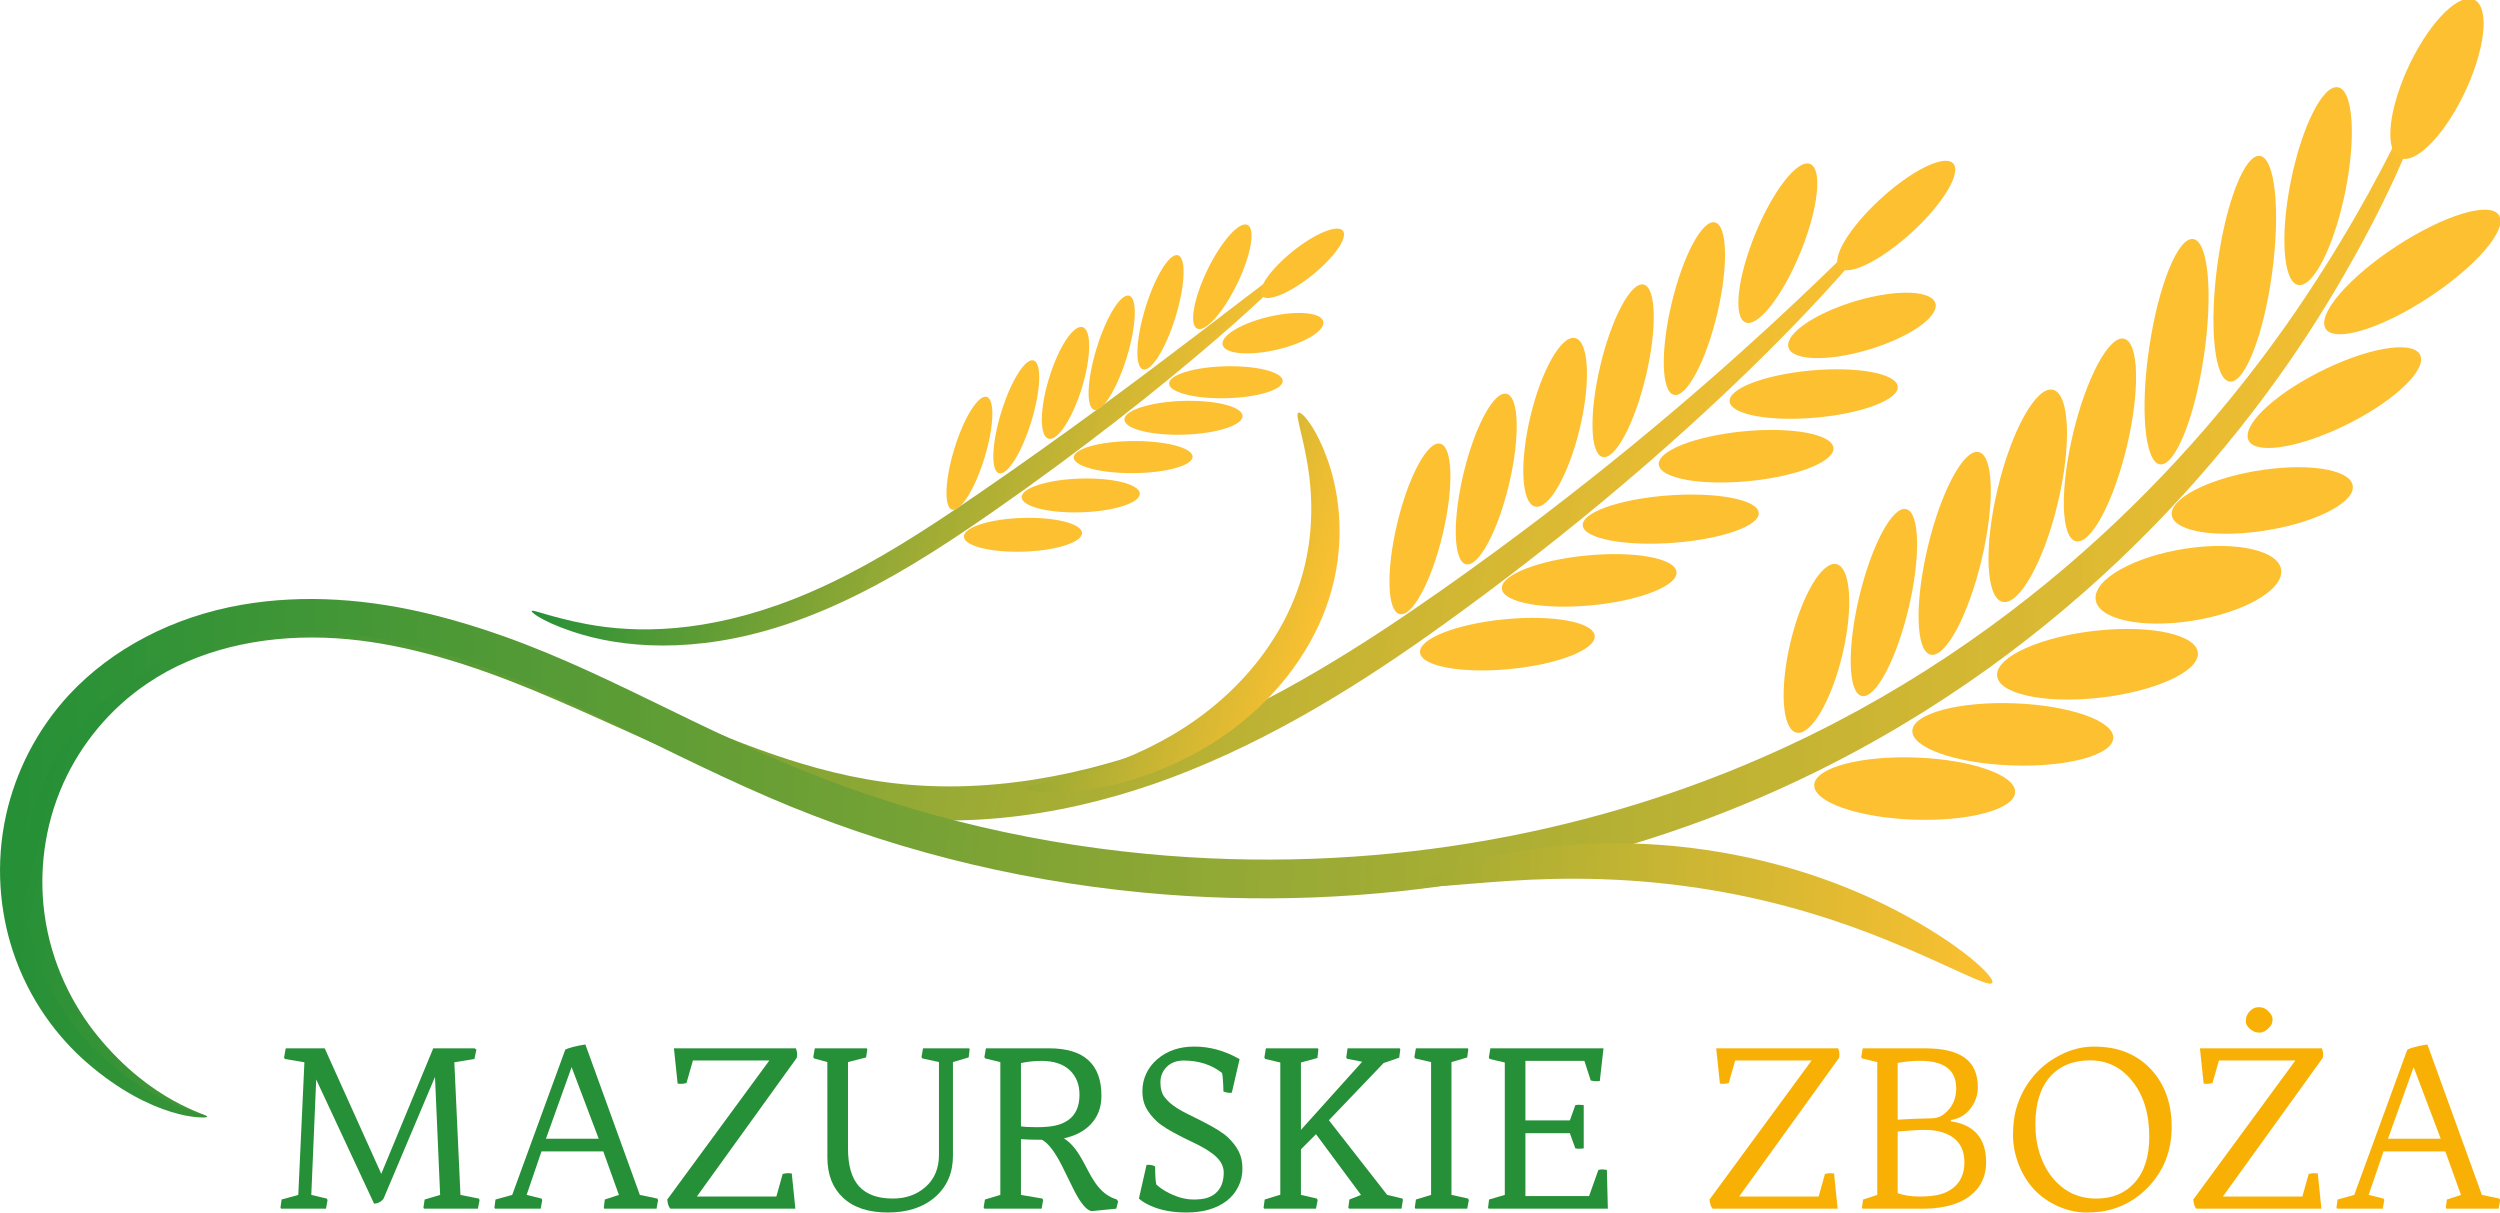 <?xml version="1.0" encoding="UTF-8" standalone="no"?>
<!-- Created with Inkscape (http://www.inkscape.org/) -->
<svg xmlns:inkscape="http://www.inkscape.org/namespaces/inkscape" xmlns:sodipodi="http://sodipodi.sourceforge.net/DTD/sodipodi-0.dtd" xmlns:xlink="http://www.w3.org/1999/xlink" xmlns="http://www.w3.org/2000/svg" xmlns:svg="http://www.w3.org/2000/svg" width="192.826mm" height="93.541mm" viewBox="0 0 192.826 93.541" version="1.1" id="svg722" inkscape:export-filename="LOGOv1.png" inkscape:export-xdpi="96" inkscape:export-ydpi="96">
  <defs id="defs719">
    <linearGradient inkscape:collect="always" xlink:href="#linearGradient39840" id="linearGradient39842" x1="33.47" y1="123.309" x2="178.969" y2="123.309" gradientUnits="userSpaceOnUse"></linearGradient>
    <linearGradient inkscape:collect="always" id="linearGradient39840">
      <stop style="stop-color:#259037;stop-opacity:1;" offset="0" id="stop39836"></stop>
      <stop style="stop-color:#fcc031;stop-opacity:0.996;" offset="1" id="stop39838"></stop>
    </linearGradient>
    <linearGradient inkscape:collect="always" xlink:href="#linearGradient39840" id="linearGradient31623" x1="2.062" y1="142.601" x2="188.709" y2="142.601" gradientUnits="userSpaceOnUse"></linearGradient>
    <linearGradient inkscape:collect="always" xlink:href="#linearGradient41857" id="linearGradient41859" x1="116.972" y1="114.189" x2="137.97" y2="114.189" gradientUnits="userSpaceOnUse"></linearGradient>
    <linearGradient inkscape:collect="always" id="linearGradient41857">
      <stop style="stop-color:#98aa34;stop-opacity:0.996;" offset="0" id="stop41853"></stop>
      <stop style="stop-color:#fcc031;stop-opacity:0.996;" offset="1" id="stop41855"></stop>
    </linearGradient>
    <linearGradient inkscape:collect="always" xlink:href="#linearGradient45315" id="linearGradient45317" x1="97.079" y1="166.737" x2="141.244" y2="166.737" gradientUnits="userSpaceOnUse"></linearGradient>
    <linearGradient inkscape:collect="always" id="linearGradient45315">
      <stop style="stop-color:#a1ac33;stop-opacity:0.996;" offset="0" id="stop45311"></stop>
      <stop style="stop-color:#fcc031;stop-opacity:1;" offset="1" id="stop45313"></stop>
    </linearGradient>
    <linearGradient inkscape:collect="always" xlink:href="#linearGradient39840" id="linearGradient40747" x1="97.727" y1="104.694" x2="178.979" y2="104.694" gradientUnits="userSpaceOnUse"></linearGradient>
  </defs>
  <g inkscape:label="Warstwa 1" inkscape:groupmode="layer" id="layer1" transform="translate(-10.748,-2.197)">
    <path style="display:inline;fill:url(#linearGradient39842);fill-opacity:1;fill-rule:evenodd;stroke:none;stroke-width:0.252" d="m 54.87,178.274 c -0.016,0.246 -5.09,1.018 -11.732,-3.538 -2.897,-1.988 -5.986,-5.185 -7.891,-9.691 -1.505,-3.565 -2.233,-7.944 -1.47,-12.529 0.663,-3.974 2.46,-8.051 5.491,-11.45 2e-6,1e-5 5e-6,0 5e-6,0 3.802,-4.23 9.24,-7.143 15.374,-8.417 5.591,-1.167 11.416,-1.052 17.386,-0.272 5.574,0.72 11.173,1.964 16.872,2.915 3.466,0.573 7.019,1.043 10.555,1.165 1.994,0.069 3.962,0.026 5.904,-0.162 8.911,-0.828 17.19,-4.701 24.046,-9.441 7.587,-5.252 14.04,-12.006 19.386,-18.036 20.168,-22.779 29.699,-40.935 30.16,-40.677 0.461,0.258 -8.288,18.966 -28.259,42.331 -5.291,6.199 -11.791,13.166 -19.647,18.725 -7.097,5.03 -15.812,9.128 -25.401,10.075 -2.089,0.198 -4.187,0.245 -6.291,0.175 -3.732,-0.123 -7.413,-0.611 -10.948,-1.215 -5.809,-0.984 -11.357,-2.249 -16.758,-2.98 -5.779,-0.774 -11.273,-0.96 -16.456,0.08 -5.659,1.142 -10.658,3.671 -14.085,7.404 0,0 -3e-6,1e-5 -3e-6,1e-5 -2.753,2.972 -4.457,6.61 -5.14,10.172 -0.79,4.111 -0.25,8.129 1.019,11.436 1.603,4.185 4.339,7.281 6.954,9.285 5.993,4.594 10.946,4.4 10.93,4.645 z" id="path236" inkscape:path-effect="#path-effect238;#path-effect240" inkscape:original-d="m 54.869523,178.27417 c 8.161554,-5.85458 -22.843308,-30.51792 -14.682282,-36.37302 8.161025,-5.8551 49.033776,6.67135 65.314809,-4.11764 15.27066,-10.11944 29.32617,-17.84776 44.23988,-28.13835 14.91372,-10.290587 29.09135,-41.385343 29.20936,-41.503893" class="UnoptimicedTransforms" sodipodi:nodetypes="csssc" transform="matrix(0.862,0.205,-0.205,0.862,15.985,-76.585)"></path>
    <path style="display:inline;fill:url(#linearGradient31623);fill-opacity:1;fill-rule:evenodd;stroke:none;stroke-width:0.252" d="m 18.471,185.998 c -0.039,0.203 -4.19,0.339 -9.358,-3.94 5e-7,0 -3.1e-6,0 -3.1e-6,0 -2.228,-1.846 -4.562,-4.669 -5.918,-8.493 -1.065,-3.005 -1.505,-6.637 -0.768,-10.422 0.636,-3.259 2.156,-6.604 4.661,-9.436 3.2,-3.595 7.825,-6.185 13.128,-7.236 1e-6,0 9e-6,0 9e-6,0 4.765,-0.947 9.835,-0.705 14.924,0.453 9.925,2.264 17.041,6.674 27.143,10.69 8.668,3.441 18.177,5.654 28.165,6.357 17.282,1.217 33.603,-2.223 47.194,-8.551 20.827,-9.687 33.982,-25.228 41.213,-36.747 7.324,-11.667 9.524,-19.642 9.821,-19.547 0.296,0.095 -1.346,8.293 -8.382,20.415 -6.948,11.97 -20.094,28.17 -41.472,38.38 -13.955,6.658 -30.76,10.296 -48.584,9.039 -10.3,-0.727 -20.104,-3.04 -29.038,-6.64 -9.602,-3.864 -18.056,-8.775 -26.661,-10.802 -4.798,-1.133 -9.493,-1.445 -13.857,-0.633 -2e-6,0 -5e-6,0 -7e-6,0 -4.837,0.902 -9.074,3.13 -11.973,6.285 -2.285,2.469 -3.734,5.447 -4.387,8.367 -0.761,3.393 -0.471,6.725 0.405,9.514 1.114,3.552 3.16,6.28 5.155,8.126 1.1e-6,0 2.2e-6,0 3.3e-6,0 4.624,4.283 8.628,4.616 8.589,4.819 z" id="path380" inkscape:path-effect="#path-effect382;#path-effect384" inkscape:original-d="M 18.471011,185.99788 C 18.589555,177.12718 7.7808115,163.31074 7.8988265,154.4395 8.0168415,145.56827 61.894577,152.91457 61.741936,158.96774 61.322614,175.59644 200.72603,69.743685 188.67677,99.12643" class="UnoptimicedTransforms" transform="rotate(1.404,4008.736,472.65)" sodipodi:nodetypes="cssc"></path>
    <path style="display:inline;fill:url(#linearGradient41859);fill-opacity:1;fill-rule:evenodd;stroke:none;stroke-width:0.252" d="m 130.941,92.613 c 0.273,-0.207 1.904,1.183 3.668,4.269 1.764,3.086 3.554,8.012 3.344,13.879 0,0 0,0 0,0 -0.089,2.43 -0.517,4.956 -1.339,7.475 -1.437,4.402 -3.827,8.04 -6.524,10.769 -6.336,6.405 -12.946,7.19 -13.114,6.633 -0.168,-0.556 5.776,-2.331 11.167,-8.456 2.291,-2.6 4.333,-5.927 5.623,-9.876 0.739,-2.262 1.161,-4.519 1.309,-6.693 0,0 0,0 0,0 0.362,-5.252 -0.896,-9.839 -2.107,-12.941 -1.211,-3.102 -2.299,-4.852 -2.026,-5.059 z" id="path386" inkscape:path-effect="#path-effect388;#path-effect390" inkscape:original-d="m 130.94087,92.612902 c -0.60802,11.827248 -1.2163,23.654228 -1.82484,35.480948 -0.60855,11.82672 -8.09348,5.02993 -12.14062,7.5445" class="UnoptimicedTransforms" transform="matrix(0.864,0.174,-0.206,0.73,16.844,-56.367)"></path>
    <path style="display:inline;fill:url(#linearGradient45317);fill-opacity:1;fill-rule:evenodd;stroke:none;stroke-width:0.252" d="m 97.083,165.205 c -0.116,-0.397 2.257,-1.588 6.411,-2.513 4.241,-0.945 10.013,-1.472 16.593,-0.507 5.497,0.806 10.168,2.45 13.805,4.258 4.953,2.464 7.596,4.898 7.333,5.3 -0.263,0.402 -3.327,-1.269 -8.28,-3.134 -3.652,-1.376 -8.073,-2.696 -13.293,-3.46 -6.255,-0.916 -11.631,-0.74 -15.831,-0.365 -4.074,0.364 -6.623,0.818 -6.739,0.421 z" id="path392" inkscape:path-effect="#path-effect394;#path-effect396" inkscape:original-d="m 97.083373,165.20465 c 12.112257,0.7738 24.224257,1.54733 36.335977,2.3206 12.11173,0.77326 5.20457,2.81139 7.80646,4.21668" class="UnoptimicedTransforms" transform="rotate(1.404,3977.735,1070.941)"></path>
    <ellipse style="display:inline;fill:#fcc031;fill-opacity:1;fill-rule:evenodd;stroke-width:0.168" id="path1240" cx="158.841" cy="15.846" rx="2.059" ry="6.677" transform="rotate(13.393)"></ellipse>
    <ellipse style="display:inline;fill:#fcc031;fill-opacity:1;fill-rule:evenodd;stroke-width:0.187" id="path1240-1" cx="167.516" cy="6.246" rx="2.133" ry="8.029" transform="rotate(13.393)"></ellipse>
    <ellipse style="display:inline;fill:#fcc031;fill-opacity:1;fill-rule:evenodd;stroke-width:0.172" id="path1240-1-2" cx="163.084" cy="11.201" rx="1.955" ry="7.408" transform="rotate(13.393)"></ellipse>
    <ellipse style="display:inline;fill:#fcc031;fill-opacity:1;fill-rule:evenodd;stroke-width:0.187" id="path1240-1-8" cx="176.39" cy="-4.856" rx="2.133" ry="8.029" transform="rotate(13.393)"></ellipse>
    <ellipse style="display:inline;fill:#fcc031;fill-opacity:1;fill-rule:evenodd;stroke-width:0.203" id="path1240-5" cx="171.97" cy="0.622" rx="2.384" ry="8.405" transform="rotate(13.393)"></ellipse>
    <ellipse style="display:inline;fill:#fcc031;fill-opacity:1;fill-rule:evenodd;stroke-width:0.196" id="path1240-8" cx="180.995" cy="2.901" rx="2.133" ry="8.782" transform="rotate(8.404)"></ellipse>
    <ellipse style="display:inline;fill:#fcc031;fill-opacity:1;fill-rule:evenodd;stroke-width:0.196" id="path1240-8-4" cx="185.303" cy="-1.741" rx="2.133" ry="8.782" transform="rotate(7.645)"></ellipse>
    <ellipse style="display:inline;fill:#fcc031;fill-opacity:1;fill-rule:evenodd;stroke-width:0.185" id="path1240-15" cx="189.108" cy="-20.353" rx="2.139" ry="7.776" transform="matrix(0.981,0.193,-0.198,0.98,0,0)"></ellipse>
    <ellipse style="display:inline;fill:#fcc031;fill-opacity:1;fill-rule:evenodd;stroke-width:0.195" id="path1240-15-1-47" cx="52.511" cy="-169.265" rx="2.398" ry="7.755" transform="matrix(-0.059,0.998,-0.999,-0.038,0,0)" inkscape:transform-center-x="-6.6175113" inkscape:transform-center-y="-1.7174782"></ellipse>
    <ellipse style="display:inline;fill:#fcc031;fill-opacity:1;fill-rule:evenodd;stroke-width:0.204" id="path1240-15-1-9" cx="71.676" cy="-172.127" rx="2.595" ry="7.793" transform="matrix(0.02,1,-0.994,0.106,0,0)" inkscape:transform-center-x="-6.4578498" inkscape:transform-center-y="-2.8227746"></ellipse>
    <ellipse style="display:inline;fill:#fcc031;fill-opacity:1;fill-rule:evenodd;stroke-width:0.207" id="path1240-15-1-4" cx="70.188" cy="-191.693" rx="2.913" ry="7.2" transform="matrix(-0.154,0.988,-0.993,0.115,0,0)" inkscape:transform-center-x="-6.3683238" inkscape:transform-center-y="-3.056461"></ellipse>
    <ellipse style="display:inline;fill:#fcc031;fill-opacity:1;fill-rule:evenodd;stroke-width:0.185" id="path1240-15-1-4-26" cx="67.367" cy="-190.648" rx="2.374" ry="7.056" transform="matrix(-0.052,0.999,-0.99,0.139,0,0)" inkscape:transform-center-x="-5.9640857" inkscape:transform-center-y="-2.7640543"></ellipse>
    <ellipse style="display:inline;fill:#fcc031;fill-opacity:1;fill-rule:evenodd;stroke-width:0.164" id="path1240-15-1-4-4" cx="63.981" cy="-120.125" rx="1.931" ry="6.768" transform="matrix(0.117,0.993,-0.995,0.097,0,0)" inkscape:transform-center-x="-5.4664495" inkscape:transform-center-y="-2.1212025"></ellipse>
    <ellipse style="display:inline;fill:#fcc031;fill-opacity:1;fill-rule:evenodd;stroke-width:0.164" id="path1240-15-1-4-4-0" cx="59.696" cy="-126.974" rx="1.931" ry="6.768" transform="matrix(0.117,0.993,-0.995,0.097,0,0)" inkscape:transform-center-x="-5.4664503" inkscape:transform-center-y="-2.1211914"></ellipse>
    <ellipse style="display:inline;fill:#fcc031;fill-opacity:1;fill-rule:evenodd;stroke-width:0.16" id="path1240-15-1-4-7" cx="52.844" cy="-132.613" rx="1.841" ry="6.804" transform="matrix(0.14,0.99,-0.997,0.076,0,0)" inkscape:transform-center-x="-5.4812225" inkscape:transform-center-y="-1.9287789"></ellipse>
    <ellipse style="display:inline;fill:#fcc031;fill-opacity:1;fill-rule:evenodd;stroke-width:0.164" id="path1240-15-1-4-4-8" cx="51.337" cy="-140.12" rx="1.931" ry="6.768" transform="matrix(0.117,0.993,-0.995,0.097,0,0)" inkscape:transform-center-x="-5.4664576" inkscape:transform-center-y="-2.1211748"></ellipse>
    <ellipse style="display:inline;fill:#fcc031;fill-opacity:1;fill-rule:evenodd;stroke-width:0.156" id="path1240-15-1-4-2" cx="46.203" cy="-145.538" rx="1.829" ry="6.507" transform="matrix(0.123,0.992,-0.996,0.091,0,0)" inkscape:transform-center-x="-5.2518846" inkscape:transform-center-y="-1.9833827"></ellipse>
    <ellipse style="display:inline;fill:#fcc031;fill-opacity:1;fill-rule:evenodd;stroke-width:0.154" id="path1240-15-1-4-3" cx="69.434" cy="-147.331" rx="1.948" ry="5.911" transform="matrix(0.184,0.983,-0.961,0.278,0,0)" inkscape:transform-center-x="-4.4712518" inkscape:transform-center-y="-2.9466712"></ellipse>
    <ellipse style="display:inline;fill:#fcc031;fill-opacity:1;fill-rule:evenodd;stroke-width:0.188" id="path1240-15-1-8" cx="113.466" cy="-178.621" rx="2.331" ry="7.379" transform="matrix(0.26,0.965,-0.903,0.429,0,0)" inkscape:transform-center-x="-5.0938027" inkscape:transform-center-y="-4.5021994"></ellipse>
    <ellipse style="display:inline;fill:#fcc031;fill-opacity:1;fill-rule:evenodd;stroke-width:0.196" id="path1240-15-1-8-7" cx="127.086" cy="-155.579" rx="2.337" ry="7.991" transform="matrix(0.524,0.852,-0.837,0.547,0,0)" inkscape:transform-center-x="-4.6081418" inkscape:transform-center-y="-5.3005672"></ellipse>
    <ellipse style="display:inline;fill:#fcc031;fill-opacity:1;fill-rule:evenodd;stroke-width:0.158" id="path1240-17" cx="126.955" cy="13.963" rx="1.803" ry="6.756" transform="rotate(13.393)"></ellipse>
    <ellipse style="display:inline;fill:#fcc031;fill-opacity:1;fill-rule:evenodd;stroke-width:0.158" id="path1240-17-4" cx="131.039" cy="9.036" rx="1.803" ry="6.756" transform="rotate(13.393)"></ellipse>
    <ellipse style="display:inline;fill:#fcc031;fill-opacity:1;fill-rule:evenodd;stroke-width:0.164" id="path1240-2" cx="135.195" cy="3.55" rx="1.96" ry="6.678" transform="rotate(13.393)"></ellipse>
    <ellipse style="display:inline;fill:#fcc031;fill-opacity:1;fill-rule:evenodd;stroke-width:0.159" id="path1240-9" cx="139.376" cy="-1.531" rx="1.803" ry="6.835" transform="rotate(13.393)"></ellipse>
    <ellipse style="display:inline;fill:#fcc031;fill-opacity:1;fill-rule:evenodd;stroke-width:0.159" id="path1240-9-8" cx="143.614" cy="-7.469" rx="1.803" ry="6.835" transform="rotate(13.393)"></ellipse>
    <ellipse style="display:inline;fill:#fcc031;fill-opacity:1;fill-rule:evenodd;stroke-width:0.16" id="path1240-6" cx="144.81" cy="-36.542" rx="1.882" ry="6.599" transform="rotate(22.228)"></ellipse>
    <ellipse style="display:inline;fill:#fcc031;fill-opacity:1;fill-rule:evenodd;stroke-width:0.196" id="path1240-15-8" cx="221.484" cy="54.28" rx="2.869" ry="6.548" transform="matrix(0.981,-0.193,-0.342,0.94,0,0)"></ellipse>
    <ellipse style="display:inline;fill:#fcc031;fill-opacity:1;fill-rule:evenodd;stroke-width:0.195" id="path1240-15-1" cx="56.98" cy="-161.952" rx="2.398" ry="7.755" transform="matrix(-0.059,0.998,-0.999,-0.038,0,0)" inkscape:transform-center-x="-6.6175114" inkscape:transform-center-y="-1.7174783"></ellipse>
    <ellipse style="display:inline;fill:#fcc031;fill-opacity:1;fill-rule:evenodd;stroke-width:0.147" id="path1240-61" cx="120.217" cy="-98.986" rx="1.766" ry="5.951" transform="matrix(0.7,0.714,-0.736,0.677,0,0)"></ellipse>
    <path style="display:inline;fill:url(#linearGradient40747);fill-opacity:1;fill-rule:evenodd;stroke:none;stroke-width:0.252" d="m 97.728,140.249 c 0.037,-0.264 2.702,0.044 7.225,-0.464 6.474,-0.717 15.1,-3.321 24.7,-10.941 5.268,-4.191 9.992,-9.228 14.983,-15.258 1.343,-1.622 2.66,-3.259 3.937,-4.864 0,0 1e-5,0 1e-5,0 17.701,-22.276 29.723,-40.989 30.378,-40.581 0.654,0.408 -10.354,19.904 -28.041,42.427 0,0 0,0 0,10e-6 -1.275,1.626 -2.597,3.284 -3.962,4.932 -5.057,6.109 -10.032,11.278 -15.592,15.528 -10.117,7.752 -19.602,10.084 -26.309,10.219 -4.74,0.088 -7.356,-0.735 -7.319,-0.999 z" id="path236-6" inkscape:path-effect="#path-effect238-8;#path-effect240-4" inkscape:original-d="m 97.727759,140.24863 c 8.161021,-5.8551 -11.996312,-2.92579 7.272241,0.2675 19.26855,3.19328 29.82822,-20.58038 44.74193,-30.87097 14.91372,-10.290587 29.09135,-41.385343 29.20936,-41.503893" class="UnoptimicedTransforms" sodipodi:nodetypes="cssc" transform="matrix(0.57,0.175,-0.175,0.57,20.594,-47.721)"></path>
    <ellipse style="display:inline;fill:#fcc031;fill-opacity:1;fill-rule:evenodd;stroke-width:0.11" id="path1240-15-1-4-4-2" cx="46.372" cy="-87.279" rx="1.301" ry="4.559" transform="matrix(0.053,0.999,-0.999,0.033,0,0)" inkscape:transform-center-x="-3.7660703" inkscape:transform-center-y="-1.1894654"></ellipse>
    <ellipse style="display:inline;fill:#fcc031;fill-opacity:1;fill-rule:evenodd;stroke-width:0.11" id="path1240-15-1-4-4-0-6" cx="43.486" cy="-91.893" rx="1.301" ry="4.559" transform="matrix(0.053,0.999,-0.999,0.033,0,0)" inkscape:transform-center-x="-3.7660694" inkscape:transform-center-y="-1.1894612"></ellipse>
    <ellipse style="display:inline;fill:#fcc031;fill-opacity:1;fill-rule:evenodd;stroke-width:0.108" id="path1240-15-1-4-7-9" cx="38.711" cy="-95.207" rx="1.24" ry="4.583" transform="matrix(0.076,0.997,-1,0.012,0,0)" inkscape:transform-center-x="-3.7676938" inkscape:transform-center-y="-1.0594804"></ellipse>
    <ellipse style="display:inline;fill:#fcc031;fill-opacity:1;fill-rule:evenodd;stroke-width:0.11" id="path1240-15-1-4-4-8-7" cx="37.763" cy="-100.129" rx="1.301" ry="4.559" transform="matrix(0.053,0.999,-0.999,0.033,0,0)" inkscape:transform-center-x="-3.7660632" inkscape:transform-center-y="-1.1894461"></ellipse>
    <ellipse style="display:inline;fill:#fcc031;fill-opacity:1;fill-rule:evenodd;stroke-width:0.105" id="path1240-15-1-4-2-1" cx="34.537" cy="-103.266" rx="1.232" ry="4.383" transform="matrix(0.059,0.998,-1,0.027,0,0)" inkscape:transform-center-x="-3.6159039" inkscape:transform-center-y="-1.1061225"></ellipse>
    <ellipse style="display:inline;fill:#fcc031;fill-opacity:1;fill-rule:evenodd;stroke-width:0.103" id="path1240-15-1-4-3-9" cx="50.879" cy="-105.246" rx="1.312" ry="3.982" transform="matrix(0.12,0.993,-0.977,0.215,0,0)" inkscape:transform-center-x="-3.1328247" inkscape:transform-center-y="-1.7873158"></ellipse>
    <ellipse style="display:inline;fill:#fcc031;fill-opacity:1;fill-rule:evenodd;stroke-width:0.106" id="path1240-17-0" cx="92.661" cy="10.415" rx="1.214" ry="4.551" transform="rotate(17.073)"></ellipse>
    <ellipse style="display:inline;fill:#fcc031;fill-opacity:1;fill-rule:evenodd;stroke-width:0.106" id="path1240-17-4-8" cx="95.29" cy="6.665" rx="1.214" ry="4.551" transform="rotate(17.073)"></ellipse>
    <ellipse style="display:inline;fill:#fcc031;fill-opacity:1;fill-rule:evenodd;stroke-width:0.11" id="path1240-2-3" cx="98.151" cy="3.049" rx="1.32" ry="4.498" transform="rotate(17.073)"></ellipse>
    <ellipse style="display:inline;fill:#fcc031;fill-opacity:1;fill-rule:evenodd;stroke-width:0.107" id="path1240-9-3" cx="100.874" cy="-0.22" rx="1.214" ry="4.604" transform="rotate(17.073)"></ellipse>
    <ellipse style="display:inline;fill:#fcc031;fill-opacity:1;fill-rule:evenodd;stroke-width:0.107" id="path1240-9-8-6" cx="103.556" cy="-4.306" rx="1.214" ry="4.604" transform="rotate(17.073)"></ellipse>
    <ellipse style="display:inline;fill:#fcc031;fill-opacity:1;fill-rule:evenodd;stroke-width:0.107" id="path1240-6-4" cx="104.759" cy="-24.712" rx="1.267" ry="4.445" transform="rotate(25.908)"></ellipse>
    <ellipse style="display:inline;fill:#fcc031;fill-opacity:1;fill-rule:evenodd;stroke-width:0.099" id="path1240-61-8" cx="87.47" cy="-69.629" rx="1.189" ry="4.008" transform="matrix(0.652,0.758,-0.778,0.629,0,0)"></ellipse>
    <g aria-label="MAZURSKIE ZBOŻA" transform="matrix(1.008,0,0,0.992,-14.449,-78.385)" id="text3243" style="font-weight:bold;font-size:17.112px;line-height:5.3;font-family:Candara;-inkscape-font-specification:'Candara Bold';display:inline;fill:#000000;fill-opacity:1;stroke:none;stroke-width:0.306">
      <path d="m 46.543,174.498 1.278,-0.359 0.468,-10.311 -1.496,-0.259 -0.058,-0.117 0.125,-0.71 h 2.983 l 4.328,9.759 3.977,-9.759 h 3.167 l 0.134,0.1 -0.15,0.727 -1.537,0.259 0.468,10.311 1.404,0.284 0.058,0.117 -0.125,0.668 h -4.128 l -0.042,-0.075 0.092,-0.635 1.186,-0.359 -0.393,-9.174 -3.91,9.4 q -0.075,0.184 -0.301,0.318 -0.226,0.134 -0.451,0.134 l -4.428,-9.651 -0.376,8.974 1.186,0.284 0.058,0.117 -0.117,0.668 h -3.442 l -0.042,-0.075 z" style="font-family:Trykker;-inkscape-font-specification:'Trykker Bold';fill:#259037;fill-opacity:1;stroke:none" id="path3297"></path>
      <path d="m 62.912,174.498 1.278,-0.359 4.061,-11.297 q 0.418,-0.217 1.537,-0.401 l 4.169,11.698 1.337,0.284 0.058,0.117 -0.117,0.668 h -4.002 l -0.033,-0.075 0.075,-0.635 1.078,-0.359 -1.195,-3.384 h -4.729 l -1.136,3.384 1.136,0.284 0.058,0.117 -0.117,0.668 h -3.493 l -0.05,-0.075 z m 7.896,-4.729 -2.072,-5.565 -1.964,5.565 z" style="font-family:Trykker;-inkscape-font-specification:'Trykker Bold';fill:#259037;fill-opacity:1;stroke:none" id="path3299"></path>
      <path d="m 76.289,175.208 q -0.192,-0.217 -0.234,-0.71 l 7.812,-10.812 h -5.849 l -0.493,1.755 q -0.368,0.1 -0.677,0.042 l -0.284,-2.741 h 9.333 q 0.042,0.109 0.067,0.226 0.058,0.284 -0.008,0.526 l -7.637,10.77 h 6.083 l 0.485,-1.755 q 0.234,-0.059 0.393,-0.059 0.159,0 0.301,0.017 l 0.276,2.741 z" style="font-family:Trykker;-inkscape-font-specification:'Trykker Bold';fill:#259037;fill-opacity:1;stroke:none" id="path3301"></path>
      <path d="m 88.304,163.811 -1.019,-0.284 -0.058,-0.109 0.117,-0.677 h 3.977 l 0.042,0.075 -0.092,0.635 -1.387,0.359 v 6.718 q 0,1.989 0.844,2.941 0.852,0.953 2.59,0.953 1.479,0 2.482,-0.886 1.044,-0.927 1.044,-2.498 v -7.228 l -1.278,-0.284 -0.058,-0.109 0.117,-0.677 h 3.526 l 0.042,0.075 -0.075,0.635 -1.203,0.359 v 7.286 q 0,1.98 -1.345,3.192 -1.37,1.22 -3.635,1.22 -2.231,0 -3.442,-1.161 -1.186,-1.136 -1.186,-3.117 z" style="font-family:Trykker;-inkscape-font-specification:'Trykker Bold';fill:#259037;fill-opacity:1;stroke:none" id="path3303"></path>
      <path d="m 104.723,169.852 q -1.103,0 -1.604,-0.05 v 4.337 l 1.638,0.284 0.059,0.117 -0.117,0.668 h -4.378 l -0.059,-0.092 0.1,-0.618 1.178,-0.359 v -10.327 l -1.161,-0.284 -0.059,-0.109 0.117,-0.677 h 4.838 q 4.002,0 4.002,3.693 0,1.354 -0.844,2.239 -0.735,0.777 -2.03,1.069 0.719,0.443 1.345,1.562 0.267,0.476 0.518,0.978 0.251,0.493 0.551,0.936 0.694,1.003 1.613,1.262 l 0.125,0.159 -0.142,0.568 -1.888,0.192 q -0.568,-0.084 -1.345,-1.621 l -0.902,-1.863 q -0.836,-1.688 -1.554,-2.064 z m -0.042,-6.133 q -0.785,0 -1.562,0.167 v 4.921 q 0.401,0.067 1.203,0.067 0.81,0 1.387,-0.117 0.585,-0.125 1.003,-0.418 0.886,-0.618 0.886,-1.989 0,-1.178 -0.727,-1.888 -0.76,-0.744 -2.189,-0.744 z" style="font-family:Trykker;-inkscape-font-specification:'Trykker Bold';fill:#259037;fill-opacity:1;stroke:none" id="path3305"></path>
      <path d="m 112.727,171.807 q 0.368,-0.042 0.66,0.117 0,1.044 0.092,1.412 0.702,0.635 1.755,0.986 0.551,0.175 1.111,0.175 0.568,0 0.961,-0.109 0.401,-0.117 0.694,-0.368 0.635,-0.543 0.635,-1.629 0,-0.852 -0.978,-1.546 -0.434,-0.318 -0.994,-0.602 l -1.145,-0.568 q -1.471,-0.744 -2.022,-1.27 -0.551,-0.535 -0.819,-1.07 -0.267,-0.535 -0.267,-1.262 0,-0.735 0.301,-1.379 0.301,-0.643 0.836,-1.103 1.128,-0.986 2.833,-0.986 1.788,0 3.468,0.978 l -0.593,2.607 q -0.284,0.05 -0.643,-0.092 0,-0.276 -0.017,-0.526 -0.017,-0.251 -0.033,-0.501 -0.017,-0.251 -0.059,-0.418 -1.212,-0.961 -2.924,-0.961 -0.861,0 -1.345,0.535 -0.443,0.476 -0.443,1.161 0,0.685 0.267,1.078 0.276,0.393 0.71,0.719 0.443,0.326 1.003,0.61 l 1.153,0.585 q 1.504,0.769 2.047,1.303 0.551,0.535 0.819,1.095 0.276,0.551 0.276,1.32 0,0.76 -0.318,1.404 -0.309,0.635 -0.869,1.086 -1.17,0.919 -3.1,0.919 -1.629,0 -2.782,-0.543 -0.518,-0.234 -0.852,-0.543 z" style="font-family:Trykker;-inkscape-font-specification:'Trykker Bold';fill:#259037;fill-opacity:1;stroke:none" id="path3307"></path>
      <path d="m 121.768,174.498 1.195,-0.376 V 163.844 l -1.161,-0.276 -0.059,-0.117 0.117,-0.71 h 3.977 l 0.042,0.075 -0.075,0.677 -1.262,0.351 v 5.239 l 4.687,-5.297 -1.161,-0.234 -0.059,-0.1 0.1,-0.71 h 3.994 l 0.042,0.075 -0.084,0.652 -1.195,0.418 -4.186,4.445 4.462,5.807 1.17,0.284 0.033,0.117 -0.109,0.668 h -4.002 l -0.067,-0.075 0.084,-0.635 0.886,-0.359 -3.442,-4.721 -1.153,1.178 v 3.543 l 1.22,0.284 0.059,0.117 -0.125,0.668 h -3.969 l -0.042,-0.075 z" style="font-family:Trykker;-inkscape-font-specification:'Trykker Bold';fill:#259037;fill-opacity:1;stroke:none" id="path3309"></path>
      <path d="m 133.34,174.498 1.161,-0.359 v -10.327 l -1.22,-0.284 -0.059,-0.109 0.117,-0.677 h 3.977 l 0.033,0.075 -0.084,0.635 -1.203,0.359 v 10.327 l 1.27,0.284 0.059,0.117 -0.125,0.668 h -3.969 l -0.042,-0.075 z" style="font-family:Trykker;-inkscape-font-specification:'Trykker Bold';fill:#259037;fill-opacity:1;stroke:none" id="path3311"></path>
      <path d="m 138.938,174.498 1.203,-0.359 V 163.844 l -1.161,-0.276 -0.059,-0.117 0.117,-0.71 h 8.656 l -0.284,2.54 q -0.309,0.059 -0.694,-0.042 l -0.485,-1.521 h -4.512 v 4.629 h 3.401 l 0.418,-1.186 q 0.234,-0.059 0.643,0 v 3.359 q -0.359,0.059 -0.643,0 l -0.418,-1.178 h -3.401 v 4.888 h 4.871 l 0.71,-2.03 q 0.284,-0.084 0.652,0 l 0.075,3.008 h -9.124 l -0.042,-0.075 z" style="font-family:Trykker;-inkscape-font-specification:'Trykker Bold';fill:#259037;fill-opacity:1;stroke:none" id="path3313"></path>
      <path d="m 156.042,175.208 q -0.192,-0.217 -0.234,-0.71 l 7.812,-10.812 h -5.849 l -0.493,1.755 q -0.368,0.1 -0.677,0.042 l -0.284,-2.741 h 9.333 q 0.042,0.109 0.067,0.226 0.059,0.284 -0.008,0.526 l -7.637,10.77 h 6.083 l 0.485,-1.755 q 0.234,-0.059 0.393,-0.059 0.159,0 0.301,0.017 l 0.276,2.741 z" style="font-family:Trykker;-inkscape-font-specification:'Trykker Bold';fill:#f8b003;fill-opacity:0.996;stroke:none" id="path3315"></path>
      <path d="m 167.556,174.498 1.086,-0.359 v -10.327 l -1.17,-0.284 -0.059,-0.109 0.117,-0.677 h 4.754 q 2.055,0 3.05,0.735 1.003,0.735 1.003,2.281 0,0.927 -0.568,1.671 -0.577,0.752 -1.496,0.886 v 0.1 q 2.699,0.409 2.699,3.192 0,1.253 -0.735,2.131 -0.953,1.12 -2.858,1.387 -0.551,0.084 -1.078,0.084 h -4.788 l -0.042,-0.075 z m 4.353,-10.787 q -0.844,0 -1.705,0.167 v 4.412 l 0.877,-0.05 0.877,-0.033 q 0.493,-0.025 0.836,-0.025 0.351,0 0.643,-0.134 0.292,-0.142 0.568,-0.426 0.677,-0.694 0.677,-1.771 0,-2.139 -2.774,-2.139 z m 1.671,5.548 q -0.577,-0.175 -1.27,-0.175 -0.685,0 -2.106,0.125 v 4.796 q 0.719,0.259 1.671,0.259 0.953,0 1.546,-0.159 0.602,-0.167 1.019,-0.501 0.869,-0.694 0.869,-1.997 0,-1.821 -1.73,-2.348 z" style="font-family:Trykker;-inkscape-font-specification:'Trykker Bold';fill:#f8b003;fill-opacity:0.996;stroke:none" id="path3317"></path>
      <path d="m 180.632,173.704 q -0.76,-0.844 -1.186,-1.972 -0.418,-1.128 -0.418,-2.248 0,-1.12 0.226,-1.98 0.234,-0.861 0.652,-1.604 0.426,-0.744 1.003,-1.354 0.585,-0.61 1.295,-1.036 1.471,-0.902 2.983,-0.902 1.521,0 2.59,0.476 1.078,0.476 1.83,1.312 1.562,1.738 1.562,4.453 0,2.824 -1.863,4.754 -1.17,1.212 -2.774,1.671 -0.802,0.234 -1.888,0.234 -1.086,0 -2.164,-0.485 -1.078,-0.485 -1.847,-1.32 z m 0.109,-5.047 q 0,1.27 0.359,2.365 0.368,1.086 1.003,1.847 1.295,1.554 3.3,1.554 1.83,0 2.916,-1.22 1.136,-1.278 1.136,-3.585 0,-2.716 -1.337,-4.37 -1.253,-1.571 -3.192,-1.571 -1.955,0 -3.066,1.278 -1.12,1.295 -1.12,3.701 z" style="font-family:Trykker;-inkscape-font-specification:'Trykker Bold';fill:#f8b003;fill-opacity:0.996;stroke:none" id="path3319"></path>
      <path d="m 193.057,175.208 q -0.192,-0.217 -0.234,-0.71 l 7.812,-10.812 h -5.849 l -0.493,1.755 q -0.368,0.1 -0.677,0.042 l -0.284,-2.741 h 9.333 q 0.042,0.109 0.067,0.226 0.059,0.284 -0.008,0.526 l -7.637,10.77 h 6.083 l 0.485,-1.755 q 0.234,-0.059 0.393,-0.059 0.159,0 0.301,0.017 l 0.276,2.741 z m 5.607,-14.121 q -0.217,0.242 -0.409,0.343 -0.192,0.092 -0.384,0.092 -0.192,0 -0.376,-0.075 -0.175,-0.084 -0.326,-0.209 -0.326,-0.292 -0.326,-0.568 0,-0.284 0.075,-0.46 0.075,-0.184 0.209,-0.334 0.301,-0.334 0.702,-0.334 0.376,0 0.618,0.209 0.443,0.368 0.443,0.735 0,0.359 -0.226,0.602 z" style="font-family:Trykker;-inkscape-font-specification:'Trykker Bold';fill:#f8b003;fill-opacity:0.996;stroke:none" id="path3321"></path>
      <path d="m 203.861,174.498 1.278,-0.359 4.061,-11.297 q 0.418,-0.217 1.537,-0.401 l 4.169,11.698 1.337,0.284 0.059,0.117 -0.117,0.668 h -4.002 l -0.033,-0.075 0.075,-0.635 1.078,-0.359 -1.195,-3.384 h -4.729 l -1.136,3.384 1.136,0.284 0.059,0.117 -0.117,0.668 h -3.493 l -0.05,-0.075 z m 7.896,-4.729 -2.072,-5.565 -1.964,5.565 z" style="font-family:Trykker;-inkscape-font-specification:'Trykker Bold';fill:#f8b003;fill-opacity:0.996;stroke:none" id="path3323"></path>
    </g>
  </g>
</svg>
